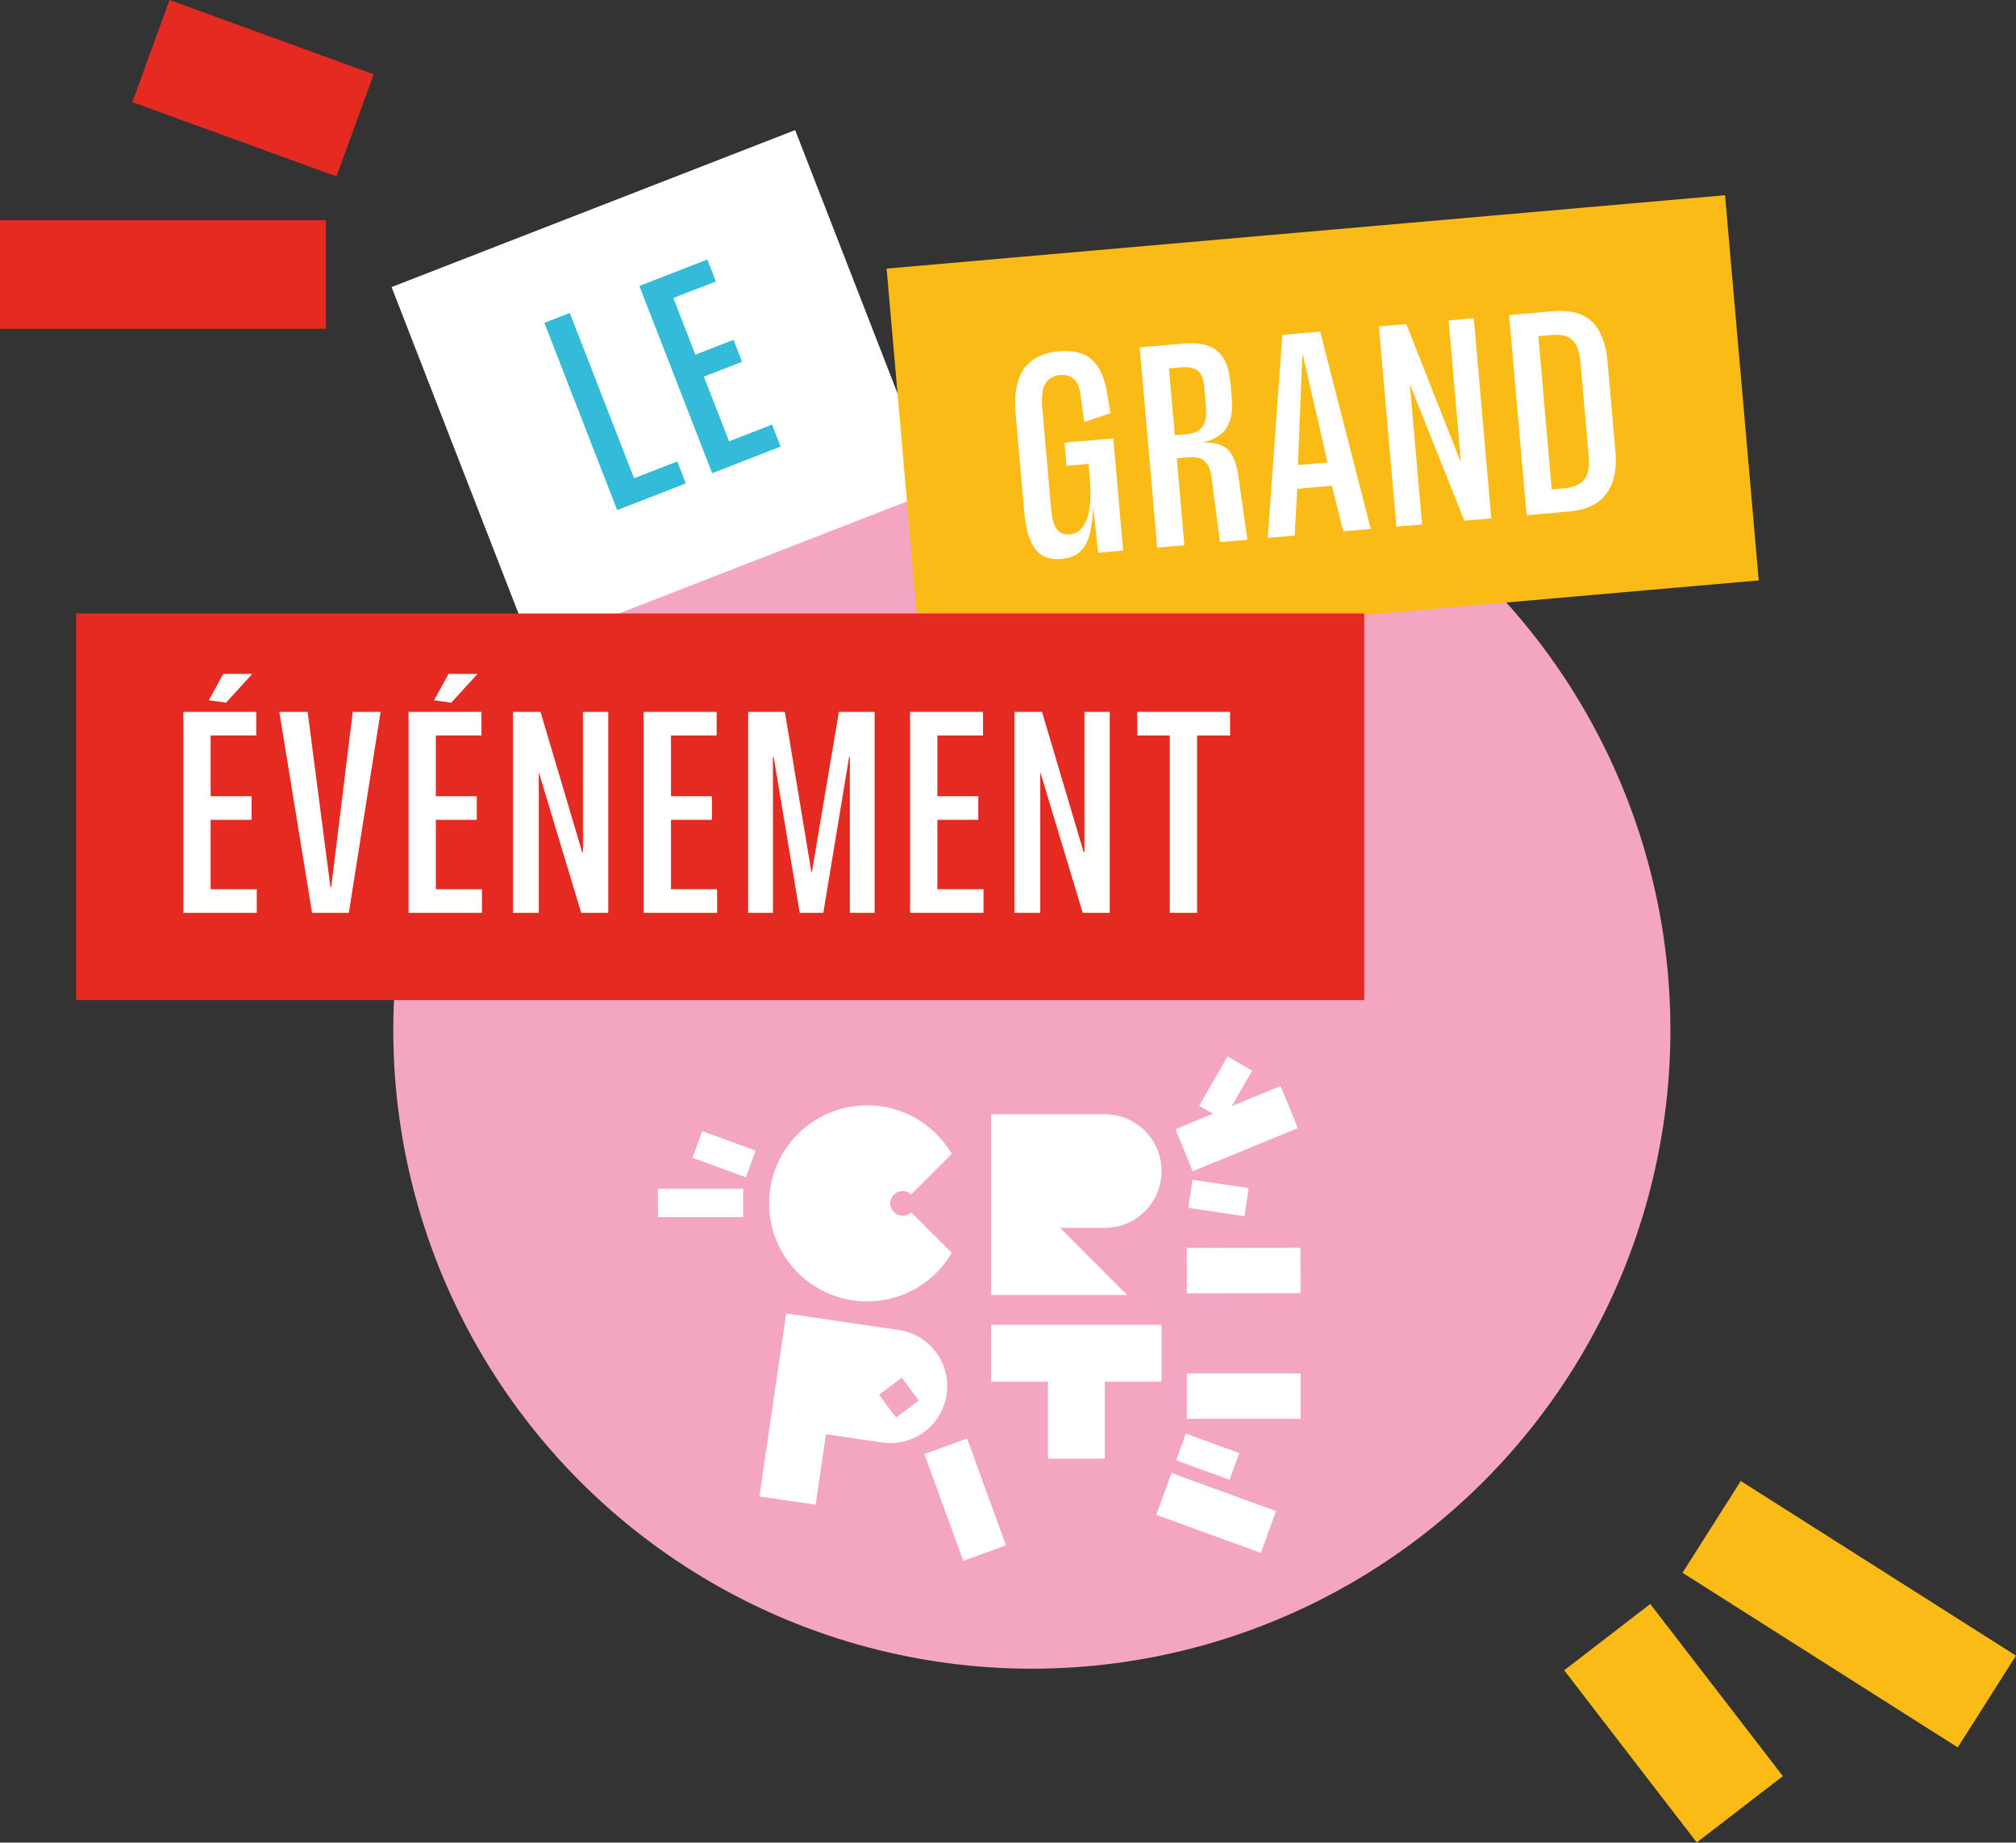 <?xml version="1.0" encoding="UTF-8"?>
<svg id="Calque_2" xmlns="http://www.w3.org/2000/svg" viewBox="0 0 531.02 485.25">
  <rect x="0" y="0" width="531.02" height="485.25" fill="#333333" stroke="none"/>
  <defs>
    <style>
      .cls-1 {
        fill: #34bbda;
      }

      .cls-2 {
        fill: #f3a5c2;
      }

      .cls-3 {
        fill: #fff;
      }

      .cls-4 {
        fill: #fbbb16;
      }

      .cls-5 {
        fill: #e52a21;
      }
    </style>
  </defs>
  <g id="Calque_1-2" data-name="Calque_1">
    <circle class="cls-2" cx="271.79" cy="271.25" r="168.2"/>
    <g>
      <rect class="cls-5" x="52.34" y="-5.38" width="28.62" height="57.23" transform="translate(111.27 -31.45) rotate(110)"/>
      <rect class="cls-5" x="28.62" y="29.36" width="28.62" height="85.85" transform="translate(115.21 29.36) rotate(90)"/>
    </g>
    <rect class="cls-3" x="123.83" y="45.34" width="101.82" height="114.06" transform="translate(142.67 302.34) rotate(-111.25)"/>
    <rect class="cls-4" x="297.49" y=".95" width="101.82" height="221.69" transform="translate(267.39 468.61) rotate(-95)"/>
    <rect class="cls-5" x="138.78" y="42.81" width="101.82" height="339.31" transform="translate(-22.77 402.16) rotate(-90)"/>
    <g>
      <path class="cls-1" d="M167.01,125.95l11.39-4.43,2.25,5.79-18.08,7.03-19.18-49.32,6.7-2.6,16.93,43.54Z"/>
      <path class="cls-1" d="M192.03,116.22l11.33-4.4,2.25,5.79-18.02,7.01-19.18-49.32,17.9-6.96,2.25,5.78-11.2,4.36,5.8,14.92,10.05-3.91,2.25,5.78-10.05,3.91,6.63,17.05Z"/>
    </g>
    <g>
      <path class="cls-3" d="M280.36,116.57l12.89-1.13,2.59,29.55-6.57.58-1.29-11.76h-.07c-.1,2.86-.43,5.25-.98,7.17-.55,1.93-1.41,3.4-2.57,4.42-1.16,1.02-2.71,1.61-4.66,1.79-2.08.18-3.8-.13-5.16-.92-1.36-.8-2.43-2.18-3.21-4.15-.79-1.96-1.32-4.53-1.59-7.7l-2.21-25.25c-.47-5.38.27-9.41,2.22-12.1,1.95-2.68,5.01-4.21,9.18-4.57,2.43-.21,4.52.03,6.26.73,1.75.7,3.14,1.91,4.19,3.63,1.05,1.72,1.8,4.03,2.28,6.92l.83,5.04-6.88,2.31-.88-6.29c-.26-2.47-.86-4.13-1.81-4.99-.95-.86-2.18-1.22-3.7-1.09-1.78.16-3.07.91-3.87,2.27-.8,1.36-1.07,3.47-.82,6.33l2.33,26.62c.23,2.65.75,4.47,1.56,5.47.81,1,1.97,1.43,3.49,1.3,1.21-.11,2.27-.71,3.15-1.82.89-1.1,1.51-2.72,1.87-4.85.36-2.13.41-4.69.15-7.69l-.37-4.23-5.79.51-.54-6.12Z"/>
      <path class="cls-3" d="M300.2,91.48l11.32-.99c2.78-.24,5.05-.04,6.81.62,1.76.66,3.11,1.77,4.03,3.35.93,1.58,1.5,3.72,1.74,6.41l.35,4.04c.28,3.21-.14,5.75-1.27,7.62-1.13,1.87-3.14,3.17-6.05,3.91v.07c3.11.03,5.28.73,6.52,2.09,1.23,1.36,2.07,3.57,2.52,6.63l2.4,16.91-7.22.63-2.18-16.66c-.12-1.39-.42-2.52-.89-3.4-.47-.88-1.12-1.51-1.94-1.9-.82-.39-1.92-.52-3.31-.4l-3.06.27,2,22.91-7.16.63-4.61-52.72ZM307.91,97.04l1.54,17.57,3.06-.27c2-.17,3.4-.83,4.22-1.98.82-1.14,1.13-2.82.94-5.03l-.47-5.34c-.12-1.43-.4-2.53-.81-3.31-.42-.77-1.04-1.32-1.88-1.64-.84-.32-1.97-.42-3.4-.29l-3.19.28Z"/>
      <path class="cls-3" d="M353.83,139.92l-3.02-12-9.11.8-.69,12.32-7.09.62,3.85-53.46,9.96-.87,13.33,51.96-7.22.63ZM341.87,122.47l7.81-.68-6.46-28.16-.2.02-1.15,28.83Z"/>
      <path class="cls-3" d="M381.56,84.37l6.64-.58,4.61,52.72-7.09.62-14.28-35.74h-.07s3.21,36.71,3.21,36.71l-6.77.59-4.61-52.72,7.22-.63,14.16,35.88.2-.02-3.22-36.84Z"/>
      <path class="cls-3" d="M408.96,81.97c3.04-.27,5.57.04,7.59.91,2.02.87,3.61,2.35,4.75,4.44,1.14,2.08,1.86,4.8,2.15,8.14l2.05,23.43c.3,3.38,0,6.2-.9,8.44-.9,2.24-2.28,3.97-4.14,5.18-1.86,1.21-4.22,1.94-7.09,2.19l-11.26.99-4.61-52.72,11.45-1ZM418.48,120.35l-2.18-24.93c-.17-1.91-.53-3.4-1.08-4.46-.55-1.07-1.35-1.83-2.4-2.28-1.04-.46-2.41-.61-4.11-.46l-3.51.31,3.53,40.35,3.45-.3c2.25-.2,3.93-.93,5.02-2.21,1.09-1.28,1.52-3.28,1.28-6.02Z"/>
    </g>
    <g>
      <path class="cls-3" d="M55.48,234.18h12.15v6.21h-19.34v-52.92h19.21v6.21h-12.02v16.01h10.78v6.21h-10.78v18.29ZM58.81,177.47h7.64l-6.92,7.58-4.51-.65,3.79-6.93Z"/>
      <path class="cls-3" d="M82.2,240.39l-8.62-52.92h7.45l6.01,46.19h.2l5.68-46.19h7.32l-8.36,52.92h-9.67Z"/>
      <path class="cls-3" d="M114.8,234.18h12.15v6.21h-19.34v-52.92h19.21v6.21h-12.02v16.01h10.78v6.21h-10.78v18.29ZM118.14,177.47h7.64l-6.92,7.58-4.51-.65,3.79-6.93Z"/>
      <path class="cls-3" d="M153.55,187.47h6.66v52.92h-7.12l-11.11-36.85h-.07v36.85h-6.79v-52.92h7.25l10.98,36.98h.2v-36.98Z"/>
      <path class="cls-3" d="M176.74,234.18h12.15v6.21h-19.34v-52.92h19.21v6.21h-12.02v16.01h10.78v6.21h-10.78v18.29Z"/>
      <path class="cls-3" d="M230.38,187.47v52.92h-6.53v-41.03h-.2l-6.79,41.03h-6.21l-6.86-41.03h-.2v41.03h-6.53v-52.92h9.67l6.99,42.21h.13l7.12-42.21h9.41Z"/>
      <path class="cls-3" d="M246.91,234.18h12.15v6.21h-19.34v-52.92h19.21v6.21h-12.02v16.01h10.78v6.21h-10.78v18.29Z"/>
      <path class="cls-3" d="M285.65,187.47h6.66v52.92h-7.12l-11.11-36.85h-.07v36.85h-6.79v-52.92h7.25l10.98,36.98h.2v-36.98Z"/>
      <path class="cls-3" d="M324,187.47v6.21h-8.69v46.71h-7.19v-46.71h-8.56v-6.21h24.43Z"/>
    </g>
    <g>
      <path class="cls-3" d="M305.96,308.4c0-8.27-6.7-14.97-14.97-14.97h-29.94v29.68h0v17.92h35.84l-17.66-17.66h11.76c8.27,0,14.97-6.7,14.97-14.97Z"/>
      <polygon class="cls-3" points="305.96 348.9 261.06 348.9 261.06 363.87 276.03 363.87 276.03 384.12 291 384.12 291 363.87 305.96 363.87 305.96 348.9"/>
      <path class="cls-3" d="M236.71,350.25l-29.62-4.34-7.06,48.18,14.81,2.17,2.72-18.56,14.81,2.17c8.18,1.2,15.78-4.46,16.98-12.64,1.2-8.18-4.46-15.78-12.64-16.98ZM236.01,373.3l-4.47-6,6-4.47,4.47,6-6,4.47Z"/>
      <g>
        <rect class="cls-3" x="314.37" y="376.14" width="7.48" height="14.97" transform="translate(-151.18 551.34) rotate(-70)"/>
        <rect class="cls-3" x="321.61" y="352.7" width="11.97" height="29.94" transform="translate(-40.07 695.26) rotate(-90)"/>
        <rect class="cls-3" x="314.49" y="383.79" width="11.72" height="29.3" transform="translate(-163.63 563.19) rotate(-70)"/>
      </g>
      <g>
        <rect class="cls-3" x="186.97" y="296.47" width="7.48" height="14.97" transform="translate(541.57 228.71) rotate(110)"/>
        <rect class="cls-3" x="180.77" y="305.56" width="7.48" height="22.45" transform="translate(501.3 132.28) rotate(90)"/>
      </g>
      <g>
        <rect class="cls-3" x="317.23" y="308.02" width="7.48" height="14.97" transform="translate(-37.73 587.36) rotate(-81.67)"/>
        <rect class="cls-3" x="321.6" y="319.63" width="11.97" height="29.94" transform="translate(-6.51 662.7) rotate(-90.09)"/>
        <polygon class="cls-3" points="337.31 286.01 324.45 291.28 329.81 281.95 323.33 278.22 315.87 291.2 319.52 293.3 309.62 297.37 314.16 308.45 341.86 297.09 337.31 286.01"/>
      </g>
      <rect class="cls-3" x="248.25" y="379.98" width="11.97" height="29.94" transform="translate(-119.75 110.77) rotate(-20)"/>
      <path class="cls-3" d="M237.75,320.15c-1.79,0-3.25-1.45-3.25-3.25s1.45-3.25,3.25-3.25c.88,0,1.67.35,2.26.92l10.69-10.69c-4.48-7.65-12.78-12.79-22.29-12.79-14.26,0-25.82,11.56-25.82,25.82s11.56,25.82,25.82,25.82c9.51,0,17.81-5.14,22.29-12.79l-10.69-10.69c-.58.57-1.38.92-2.26.92Z"/>
    </g>
    <g>
      <rect class="cls-4" x="426.49" y="425.23" width="28.62" height="57.23" transform="translate(-185.36 363.29) rotate(-37.61)"/>
      <rect class="cls-4" x="472.8" y="382.21" width="28.62" height="85.85" transform="translate(-132.83 608.69) rotate(-57.61)"/>
    </g>
  </g>
</svg>